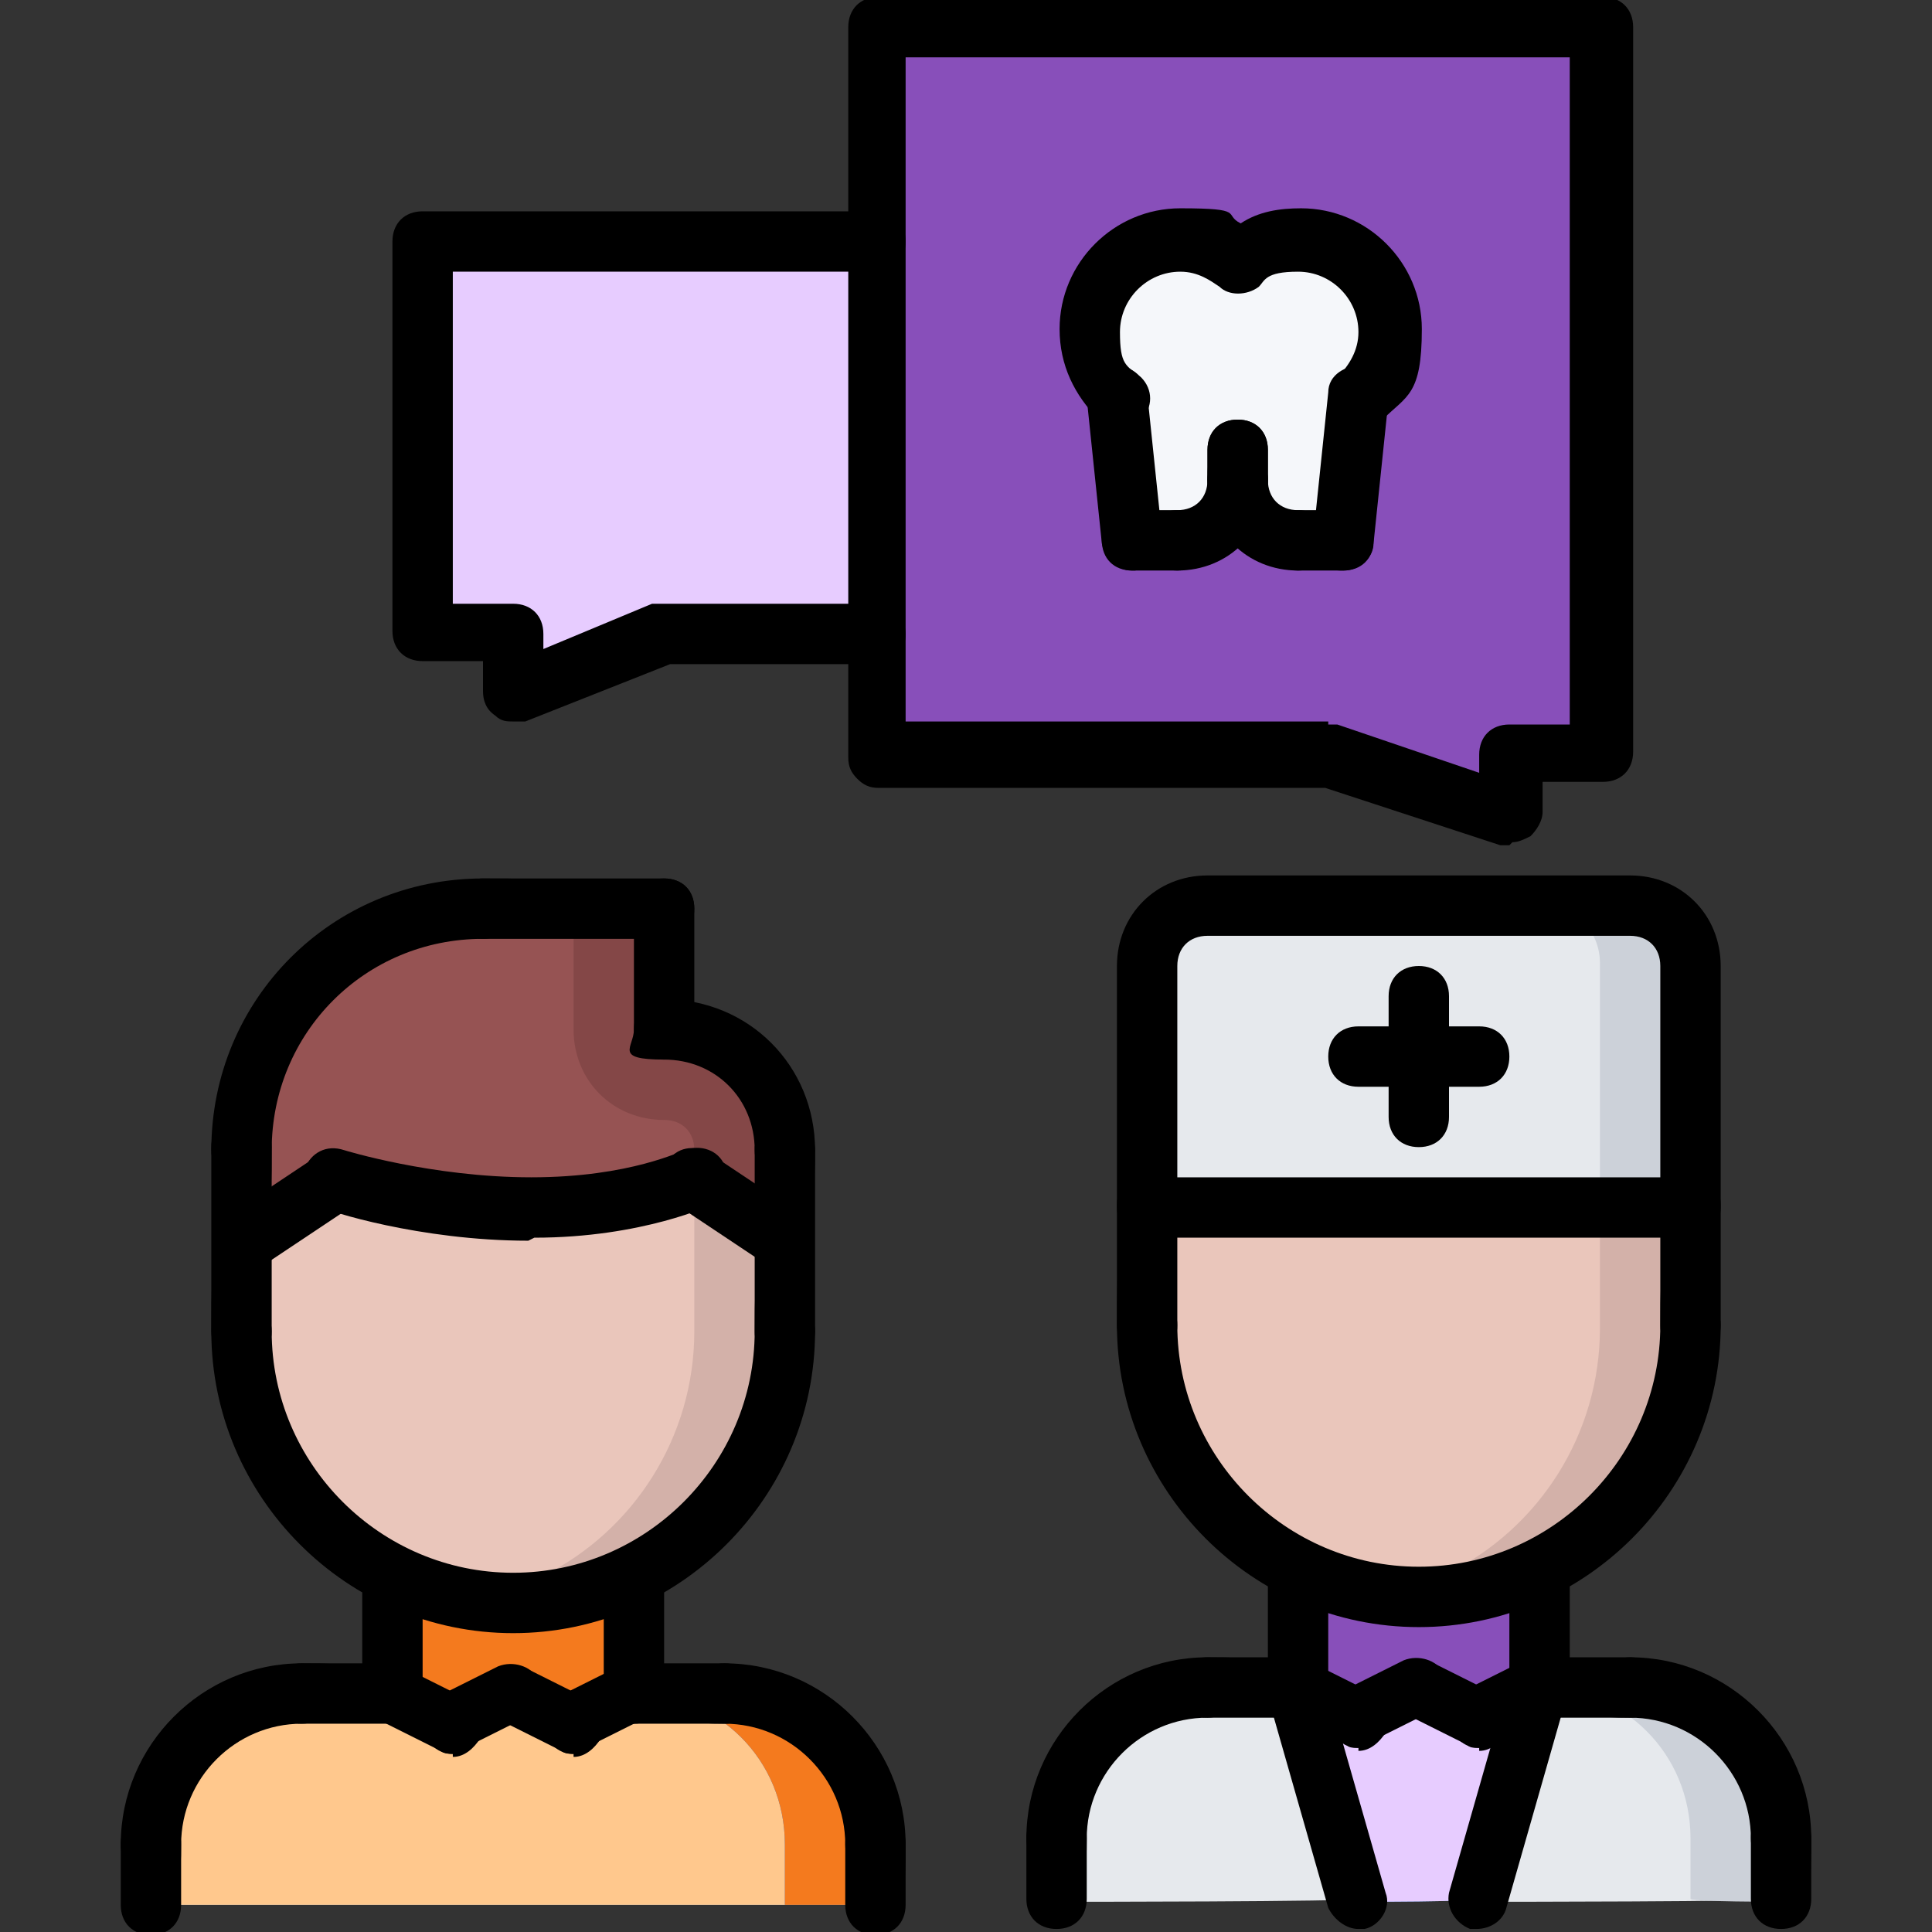 <?xml version="1.0" encoding="UTF-8"?>
<svg id="icons" xmlns="http://www.w3.org/2000/svg" version="1.1" viewBox="0 0 64 64">
  <rect x="0" y="0" width="64" height="64" fill="#333333" stroke="none"/>
  <!-- Generator: Adobe Illustrator 29.3.1, SVG Export Plug-In . SVG Version: 2.1.0 Build 151)  -->
  <defs>
    <style>
      .st0 {
        fill: #5d9cec;
      }

      .st1 {
        fill: #ccd1d9;
      }

      .st2 {
        fill: #4a89dc;
      }

      .st3 {
        fill: #884fba;
      }

      .st4 {
        fill: #87bcf4;
      }

      .st5 {
        fill: #ffc88d;
      }

      .st6 {
        fill: #f5f7fa;
      }

      .st7 {
        fill: #e7ccff;
      }

      .st8 {
        fill: #d3b1a9;
      }

      .st9 {
        fill: #e6e9ed;
      }

      .st10 {
        fill: #844747;
      }

      .st11 {
        fill: #f47a1e;
      }

      .st12 {
        fill: #eac6bb;
      }

      .st13 {
        fill: #965353;
      }
    </style>
  </defs>
  <g>
    <path class="st0" d="M29,.9v24h15s6,2,6,2v-2h3V.9h-24Z"/>
    <path class="st3" d="M29,.9v24h15s6,2,6,2v-2h3V.9h-24Z"/>
  </g>
  <g>
    <path class="st9" d="M29,8v13h-7s-5,2-5,2v-2h-3V8h15Z"/>
    <path class="st7" d="M29,8v13h-7s-5,2-5,2v-2h-3V8h15Z"/>
  </g>
  <path class="st6" d="M45,13.2l-.5,4.8h-1.5c-1.1,0-2-.9-2-2,0,1.1-.9,2-2,2h-1.5l-.5-4.8c-.6-.6-1-1.4-1-2.2,0-1.7,1.3-3,3-3s1.5.3,2,.8c.5-.5,1.2-.8,2-.8,1.7,0,3,1.3,3,3s-.4,1.7-1,2.2Z"/>
  <path class="st9" d="M59,62.9h0c0,.1-10,.1-10,.1h0c0-.1,2-7.1,2-7.1h3c2.8,0,5,2.2,5,5v2Z"/>
  <path class="st1" d="M54,55.9h-3c2.8,0,5,2.2,5,5v2h0c0,.1,3,.1,3,.1h0v-2.1c0-2.8-2.2-5-5-5Z"/>
  <path class="st9" d="M56,40h-18v-8c0-1.1.9-2,2-2h14c1.1,0,2,.9,2,2v8h0Z"/>
  <path class="st1" d="M54,29.9h-3c1.1,0,2,.9,2,2v8h3v-8c0-1.1-.9-2-2-2Z"/>
  <g>
    <path class="st4" d="M47,52.9c1.4,0,2.8-.3,4-.9v3.9l-2,1-2-1-2,1-2-1v-3.9c1.2.6,2.6.9,4,.9Z"/>
    <path class="st3" d="M47,52.9c1.4,0,2.8-.3,4-.9v3.9l-2,1-2-1-2,1-2-1v-3.9c1.2.6,2.6.9,4,.9Z"/>
  </g>
  <path class="st9" d="M45,62.9h0c0,.1-10,.1-10,.1h0v-2.1c0-2.8,2.2-5,5-5h3l2,7Z"/>
  <path class="st12" d="M56,40v4c0,3.5-2,6.6-5,8.1-1.2.6-2.6.9-4,.9s-2.8-.3-4-.9c-3-1.5-5-4.5-5-8.1h0v-4h18Z"/>
  <path class="st8" d="M53,40v4c0,3.5-2,6.6-5,8.1-.8.4-1.6.7-2.5.8.5,0,1,.1,1.5.1,1.4,0,2.8-.3,4-.9,3-1.5,5-4.5,5-8.1v-4h-3Z"/>
  <g>
    <path class="st0" d="M45,62.9l-2-7,2,1,2-1,2,1,2-1-2,7h0c0,.1-4,.1-4,.1h0Z"/>
    <path class="st7" d="M45,62.9l-2-7,2,1,2-1,2,1,2-1-2,7h0c0,.1-4,.1-4,.1h0Z"/>
  </g>
  <path class="st12" d="M26,41.1v3c0,3.5-2,6.6-5,8.1-1.2.6-2.6.9-4,.9s-2.8-.3-4-.9c-2.9-1.5-5-4.5-5-8h0v-3l3-2s3,1,6.5,1,5.5-1,5.5-1l3,2Z"/>
  <path class="st8" d="M23,39.1h0v5c0,3.5-2,6.6-5,8.1-.8.4-1.6.6-2.5.8.5,0,1,.1,1.5.1,1.4,0,2.8-.3,4-.9,3-1.5,5-4.5,5-8.1v-3l-3-2Z"/>
  <g>
    <path class="st0" d="M29,61.1v2H5v-2c0-2.8,2.2-5,5-5h3l2,1,2-1,2,1,2-1h3c2.8,0,5,2.2,5,5Z"/>
    <path class="st5" d="M29,61.1v2H5v-2c0-2.8,2.2-5,5-5h3l2,1,2-1,2,1,2-1h3c2.8,0,5,2.2,5,5Z"/>
  </g>
  <g>
    <path class="st2" d="M24,56.1h-3c2.8,0,5,2.2,5,5v2h3v-2c0-2.8-2.2-5-5-5Z"/>
    <path class="st11" d="M24,56.1h-3c2.8,0,5,2.2,5,5v2h3v-2c0-2.8-2.2-5-5-5Z"/>
  </g>
  <g>
    <path class="st4" d="M17,53.1c1.4,0,2.8-.3,4-.9v3.9l-2,1-2-1-2,1-2-1v-3.9c1.2.6,2.6.9,4,.9Z"/>
    <path class="st11" d="M17,53.1c1.4,0,2.8-.3,4-.9v3.9l-2,1-2-1-2,1-2-1v-3.9c1.2.6,2.6.9,4,.9Z"/>
  </g>
  <path class="st13" d="M26,38.1v3l-3-2s-2,1-5.5,1-6.5-1-6.5-1l-3,2v-3c0-4.4,3.6-8,8-8h6v4c2.2,0,4,1.8,4,4Z"/>
  <path class="st10" d="M22,37.1c.6,0,1,.4,1,1v1l3,2v-3c0-2.2-1.8-4-4-4v-4h-3v4c0,1.7,1.3,3,3,3Z"/>
  <path d="M35,61.9c-.6,0-1-.4-1-1,0-3.3,2.7-6,6-6s1,.4,1,1-.4,1-1,1c-2.2,0-4,1.8-4,4s-.4,1-1,1Z"/>
  <path d="M43,56.9h-3c-.6,0-1-.4-1-1s.4-1,1-1h3c.6,0,1,.4,1,1s-.4,1-1,1Z"/>
  <path d="M35,63.9c-.6,0-1-.4-1-1v-2c0-.6.4-1,1-1s1,.4,1,1v2c0,.6-.4,1-1,1Z"/>
  <path d="M59,61.9c-.6,0-1-.4-1-1,0-2.2-1.8-4-4-4s-1-.4-1-1,.4-1,1-1c3.3,0,6,2.7,6,6s-.4,1-1,1Z"/>
  <path d="M54,56.9h-3c-.6,0-1-.4-1-1s.4-1,1-1h3c.6,0,1,.4,1,1s-.4,1-1,1Z"/>
  <path d="M59,63.9c-.6,0-1-.4-1-1v-2c0-.6.4-1,1-1s1,.4,1,1v2c0,.6-.4,1-1,1Z"/>
  <path d="M43,56.9c-.6,0-1-.4-1-1v-3.9c0-.6.4-1,1-1s1,.4,1,1v3.9c0,.6-.4,1-1,1Z"/>
  <path d="M51,56.9c-.6,0-1-.4-1-1v-3.9c0-.6.4-1,1-1s1,.4,1,1v3.9c0,.6-.4,1-1,1Z"/>
  <path d="M45,57.9c-.2,0-.3,0-.4-.1l-2-1c-.5-.2-.7-.8-.4-1.3s.8-.7,1.3-.4l2,1c.5.2.7.8.4,1.3-.2.3-.5.6-.9.6Z"/>
  <path d="M45,57.9c-.4,0-.7-.2-.9-.6-.2-.5,0-1.1.4-1.3l2-1c.5-.2,1.1,0,1.3.4s0,1.1-.4,1.3l-2,1c-.1,0-.3.1-.4.1Z"/>
  <path d="M49,57.9c-.4,0-.7-.2-.9-.6-.2-.5,0-1.1.4-1.3l2-1c.5-.2,1.1,0,1.3.4.2.5,0,1.1-.4,1.3l-2,1c-.1,0-.3.1-.4.1Z"/>
  <path d="M49,57.9c-.2,0-.3,0-.4-.1l-2-1c-.5-.2-.7-.8-.4-1.3.2-.5.8-.7,1.3-.4l2,1c.5.2.7.8.4,1.3-.2.3-.5.6-.9.6Z"/>
  <path d="M50,28c-.1,0-.2,0-.3,0l-5.8-1.9h-14.8s0,0,0,0c-.3,0-.5-.1-.7-.3s-.3-.4-.3-.7V.9c0-.6.4-1,1-1h24c.6,0,1,.4,1,1v24c0,.6-.4,1-1,1h-2v1c0,.3-.2.6-.4.8-.2.1-.4.2-.6.2ZM44,24c.1,0,.2,0,.3,0l4.7,1.6v-.6c0-.6.4-1,1-1h2V1.9h-22v22h14Z"/>
  <path d="M17,23.9c-.2,0-.4,0-.6-.2-.3-.2-.4-.5-.4-.8v-1h-2c-.6,0-1-.4-1-1V8c0-.6.4-1,1-1h15c.6,0,1,.4,1,1s-.4,1-1,1h-14v11h2c.6,0,1,.4,1,1v.5l3.6-1.5c.1,0,.2,0,.4,0h7c.6,0,1,.5,1,1,0,.6-.4,1-1,1h-6.8s-4.8,1.9-4.8,1.9c-.1,0-.2,0-.4,0Z"/>
  <path d="M0,0"/>
  <path d="M0,0"/>
  <path d="M38,44.9c-.6,0-1-.4-1-1v-4c0-.6.4-1,1-1s1,.4,1,1v4c0,.6-.4,1-1,1Z"/>
  <path d="M56,44.9c-.6,0-1-.4-1-1v-4c0-.6.4-1,1-1s1,.4,1,1v4c0,.6-.4,1-1,1Z"/>
  <path d="M47,53.9c-5.5,0-10-4.5-10-10s.4-1,1-1,1,.4,1,1c0,4.4,3.6,8,8,8s8-3.6,8-8,.4-1,1-1,1,.4,1,1c0,5.5-4.5,10-10,10Z"/>
  <g>
    <path d="M56,41h-18c-.6,0-1-.4-1-1v-8c0-1.7,1.3-3,3-3h14c1.7,0,3,1.3,3,3v8c0,.6-.4,1-1,1ZM39,39h16v-7c0-.6-.4-1-1-1h-14c-.6,0-1,.4-1,1v7Z"/>
    <path d="M47,38c-.6,0-1-.4-1-1v-4c0-.6.4-1,1-1s1,.4,1,1v4c0,.6-.4,1-1,1Z"/>
    <path d="M49,36h-4c-.6,0-1-.4-1-1s.4-1,1-1h4c.6,0,1,.4,1,1s-.4,1-1,1Z"/>
  </g>
  <path d="M45,63.9c-.4,0-.8-.3-1-.7l-2-7c-.2-.5.2-1.1.7-1.2.5-.1,1.1.2,1.2.7l2,7c.2.5-.2,1.1-.7,1.2,0,0-.2,0-.3,0Z"/>
  <path d="M49,63.9c0,0-.2,0-.3,0-.5-.2-.8-.7-.7-1.2l2-7c.2-.5.7-.8,1.2-.7.5.2.8.7.7,1.2l-2,7c-.1.4-.5.7-1,.7Z"/>
  <path d="M5,62.1c-.6,0-1-.4-1-1,0-3.3,2.7-6,6-6s1,.4,1,1-.4,1-1,1c-2.2,0-4,1.8-4,4s-.4,1-1,1Z"/>
  <path d="M13,57.1h-3c-.6,0-1-.4-1-1s.4-1,1-1h3c.6,0,1,.4,1,1s-.4,1-1,1Z"/>
  <path d="M5,64.1c-.6,0-1-.4-1-1v-2c0-.6.4-1,1-1s1,.4,1,1v2c0,.6-.4,1-1,1Z"/>
  <path d="M29,62.1c-.6,0-1-.4-1-1,0-2.2-1.8-4-4-4s-1-.4-1-1,.4-1,1-1c3.3,0,6,2.7,6,6s-.4,1-1,1Z"/>
  <path d="M24,57.1h-3c-.6,0-1-.4-1-1s.4-1,1-1h3c.6,0,1,.4,1,1s-.4,1-1,1Z"/>
  <path d="M29,64.1c-.6,0-1-.4-1-1v-2c0-.6.4-1,1-1s1,.4,1,1v2c0,.6-.4,1-1,1Z"/>
  <path d="M13,57.1c-.6,0-1-.4-1-1v-3.9c0-.6.4-1,1-1s1,.4,1,1v3.9c0,.6-.4,1-1,1Z"/>
  <path d="M21,57.1c-.6,0-1-.4-1-1v-3.9c0-.6.4-1,1-1s1,.4,1,1v3.9c0,.6-.4,1-1,1Z"/>
  <path d="M17,54.1c-5.5,0-10-4.5-10-10s.4-1,1-1,1,.4,1,1c0,4.4,3.6,8,8,8s8-3.6,8-8,.4-1,1-1,1,.4,1,1c0,5.5-4.5,10-10,10Z"/>
  <path d="M8,45.1c-.6,0-1-.4-1-1v-6.1c0-.6.4-1,1-1s1,.4,1,1v6.1c0,.6-.4,1-1,1Z"/>
  <path d="M26,45.1c-.6,0-1-.4-1-1v-6c0-.6.4-1,1-1s1,.4,1,1v6c0,.6-.4,1-1,1Z"/>
  <path d="M26,39.1c-.6,0-1-.4-1-1,0-1.7-1.3-3-3-3s-1-.4-1-1,.4-1,1-1c2.8,0,5,2.2,5,5s-.4,1-1,1Z"/>
  <path d="M22,35.1c-.6,0-1-.4-1-1v-4c0-.6.4-1,1-1s1,.4,1,1v4c0,.6-.4,1-1,1Z"/>
  <path d="M22,31.1h-6c-.6,0-1-.4-1-1s.4-1,1-1h6c.6,0,1,.4,1,1s-.4,1-1,1Z"/>
  <path d="M8,39.1c-.6,0-1-.4-1-1,0-5,4-9,9-9s1,.4,1,1-.4,1-1,1c-3.9,0-7,3.1-7,7s-.4,1-1,1Z"/>
  <g>
    <path d="M26,42.1c-.2,0-.4,0-.6-.2l-3-2c-.5-.3-.6-.9-.3-1.4.3-.5.9-.6,1.4-.3l3,2c.5.3.6.9.3,1.4-.2.3-.5.4-.8.4Z"/>
    <path d="M17.5,41.1c-3.6,0-6.7-1-6.8-1.1-.5-.2-.8-.7-.6-1.3.2-.5.7-.8,1.3-.6,0,0,2.9.9,6.2.9s5-.9,5.1-.9c.5-.2,1.1,0,1.3.5s0,1.1-.4,1.3c0,0-2.3,1.1-5.9,1.1Z"/>
    <path d="M8,42.1c-.3,0-.6-.2-.8-.4-.3-.5-.2-1.1.3-1.4l3-2c.5-.3,1.1-.2,1.4.3.3.5.2,1.1-.3,1.4l-3,2c-.2.1-.4.2-.6.2Z"/>
  </g>
  <path d="M15,58.1c-.1,0-.3,0-.4-.1l-2-1c-.5-.2-.7-.8-.4-1.3.2-.5.8-.7,1.3-.4l2,1c.5.2.7.8.4,1.3-.2.3-.5.6-.9.6Z"/>
  <path d="M15,58.1c-.4,0-.7-.2-.9-.6-.2-.5,0-1.1.4-1.3l2-1c.5-.2,1.1,0,1.3.4.2.5,0,1.1-.4,1.3l-2,1c-.1,0-.3.1-.4.1Z"/>
  <path d="M19,58.1c-.4,0-.7-.2-.9-.6-.2-.5,0-1.1.4-1.3l2-1c.5-.2,1.1,0,1.3.4.2.5,0,1.1-.4,1.3l-2,1c-.1,0-.3.1-.4.1Z"/>
  <path d="M19,58.1c-.1,0-.3,0-.4-.1l-2-1c-.5-.2-.7-.8-.4-1.3.2-.5.8-.7,1.3-.4l2,1c.5.2.7.8.4,1.3-.2.3-.5.6-.9.6Z"/>
  <g>
    <path d="M44.5,18.9s0,0-.1,0c-.5,0-.9-.5-.9-1.1l.5-4.8c0-.6.6-.9,1.1-.9.5,0,.9.5.9,1.1l-.5,4.8c0,.5-.5.9-1,.9Z"/>
    <path d="M43,18.9c-1.7,0-3-1.3-3-3s.4-1,1-1,1,.4,1,1,.4,1,1,1,1,.4,1,1-.4,1-1,1Z"/>
    <path d="M41,16.9c-.6,0-1-.4-1-1v-1c0-.6.4-1,1-1s1,.4,1,1v1c0,.6-.4,1-1,1Z"/>
    <path d="M37.5,18.9c-.5,0-.9-.4-1-.9l-.5-4.8c0-.5.3-1,.9-1.1.5,0,1,.3,1.1.9l.5,4.8c0,.5-.3,1-.9,1.1,0,0,0,0-.1,0Z"/>
    <path d="M39,18.9c-.6,0-1-.4-1-1s.4-1,1-1,1-.4,1-1,.4-1,1-1,1,.4,1,1c0,1.7-1.3,3-3,3Z"/>
    <path d="M41,16.9c-.6,0-1-.4-1-1v-1c0-.6.4-1,1-1s1,.4,1,1v1c0,.6-.4,1-1,1Z"/>
    <path d="M45,14.2c-.3,0-.5-.1-.7-.3-.4-.4-.3-1,0-1.4.4-.4.7-.9.7-1.5,0-1.1-.9-2-2-2s-1.1.3-1.3.5c-.4.3-1,.3-1.3,0-.3-.2-.7-.5-1.3-.5-1.1,0-2,.9-2,2s.2,1.1.7,1.5c.4.4.4,1,0,1.4-.4.4-1,.4-1.4,0-.8-.8-1.3-1.8-1.3-3,0-2.2,1.8-4,4-4s1.4.2,2,.5c.6-.4,1.3-.5,2-.5,2.2,0,4,1.8,4,4s-.5,2.2-1.3,3c-.2.2-.4.3-.7.3Z"/>
  </g>
  <path d="M44.5,18.9h-1.5c-.6,0-1-.4-1-1s.4-1,1-1h1.5c.6,0,1,.4,1,1s-.4,1-1,1Z"/>
  <path d="M39,18.9h-1.5c-.6,0-1-.4-1-1s.4-1,1-1h1.5c.6,0,1,.4,1,1s-.4,1-1,1Z"/>
</svg>